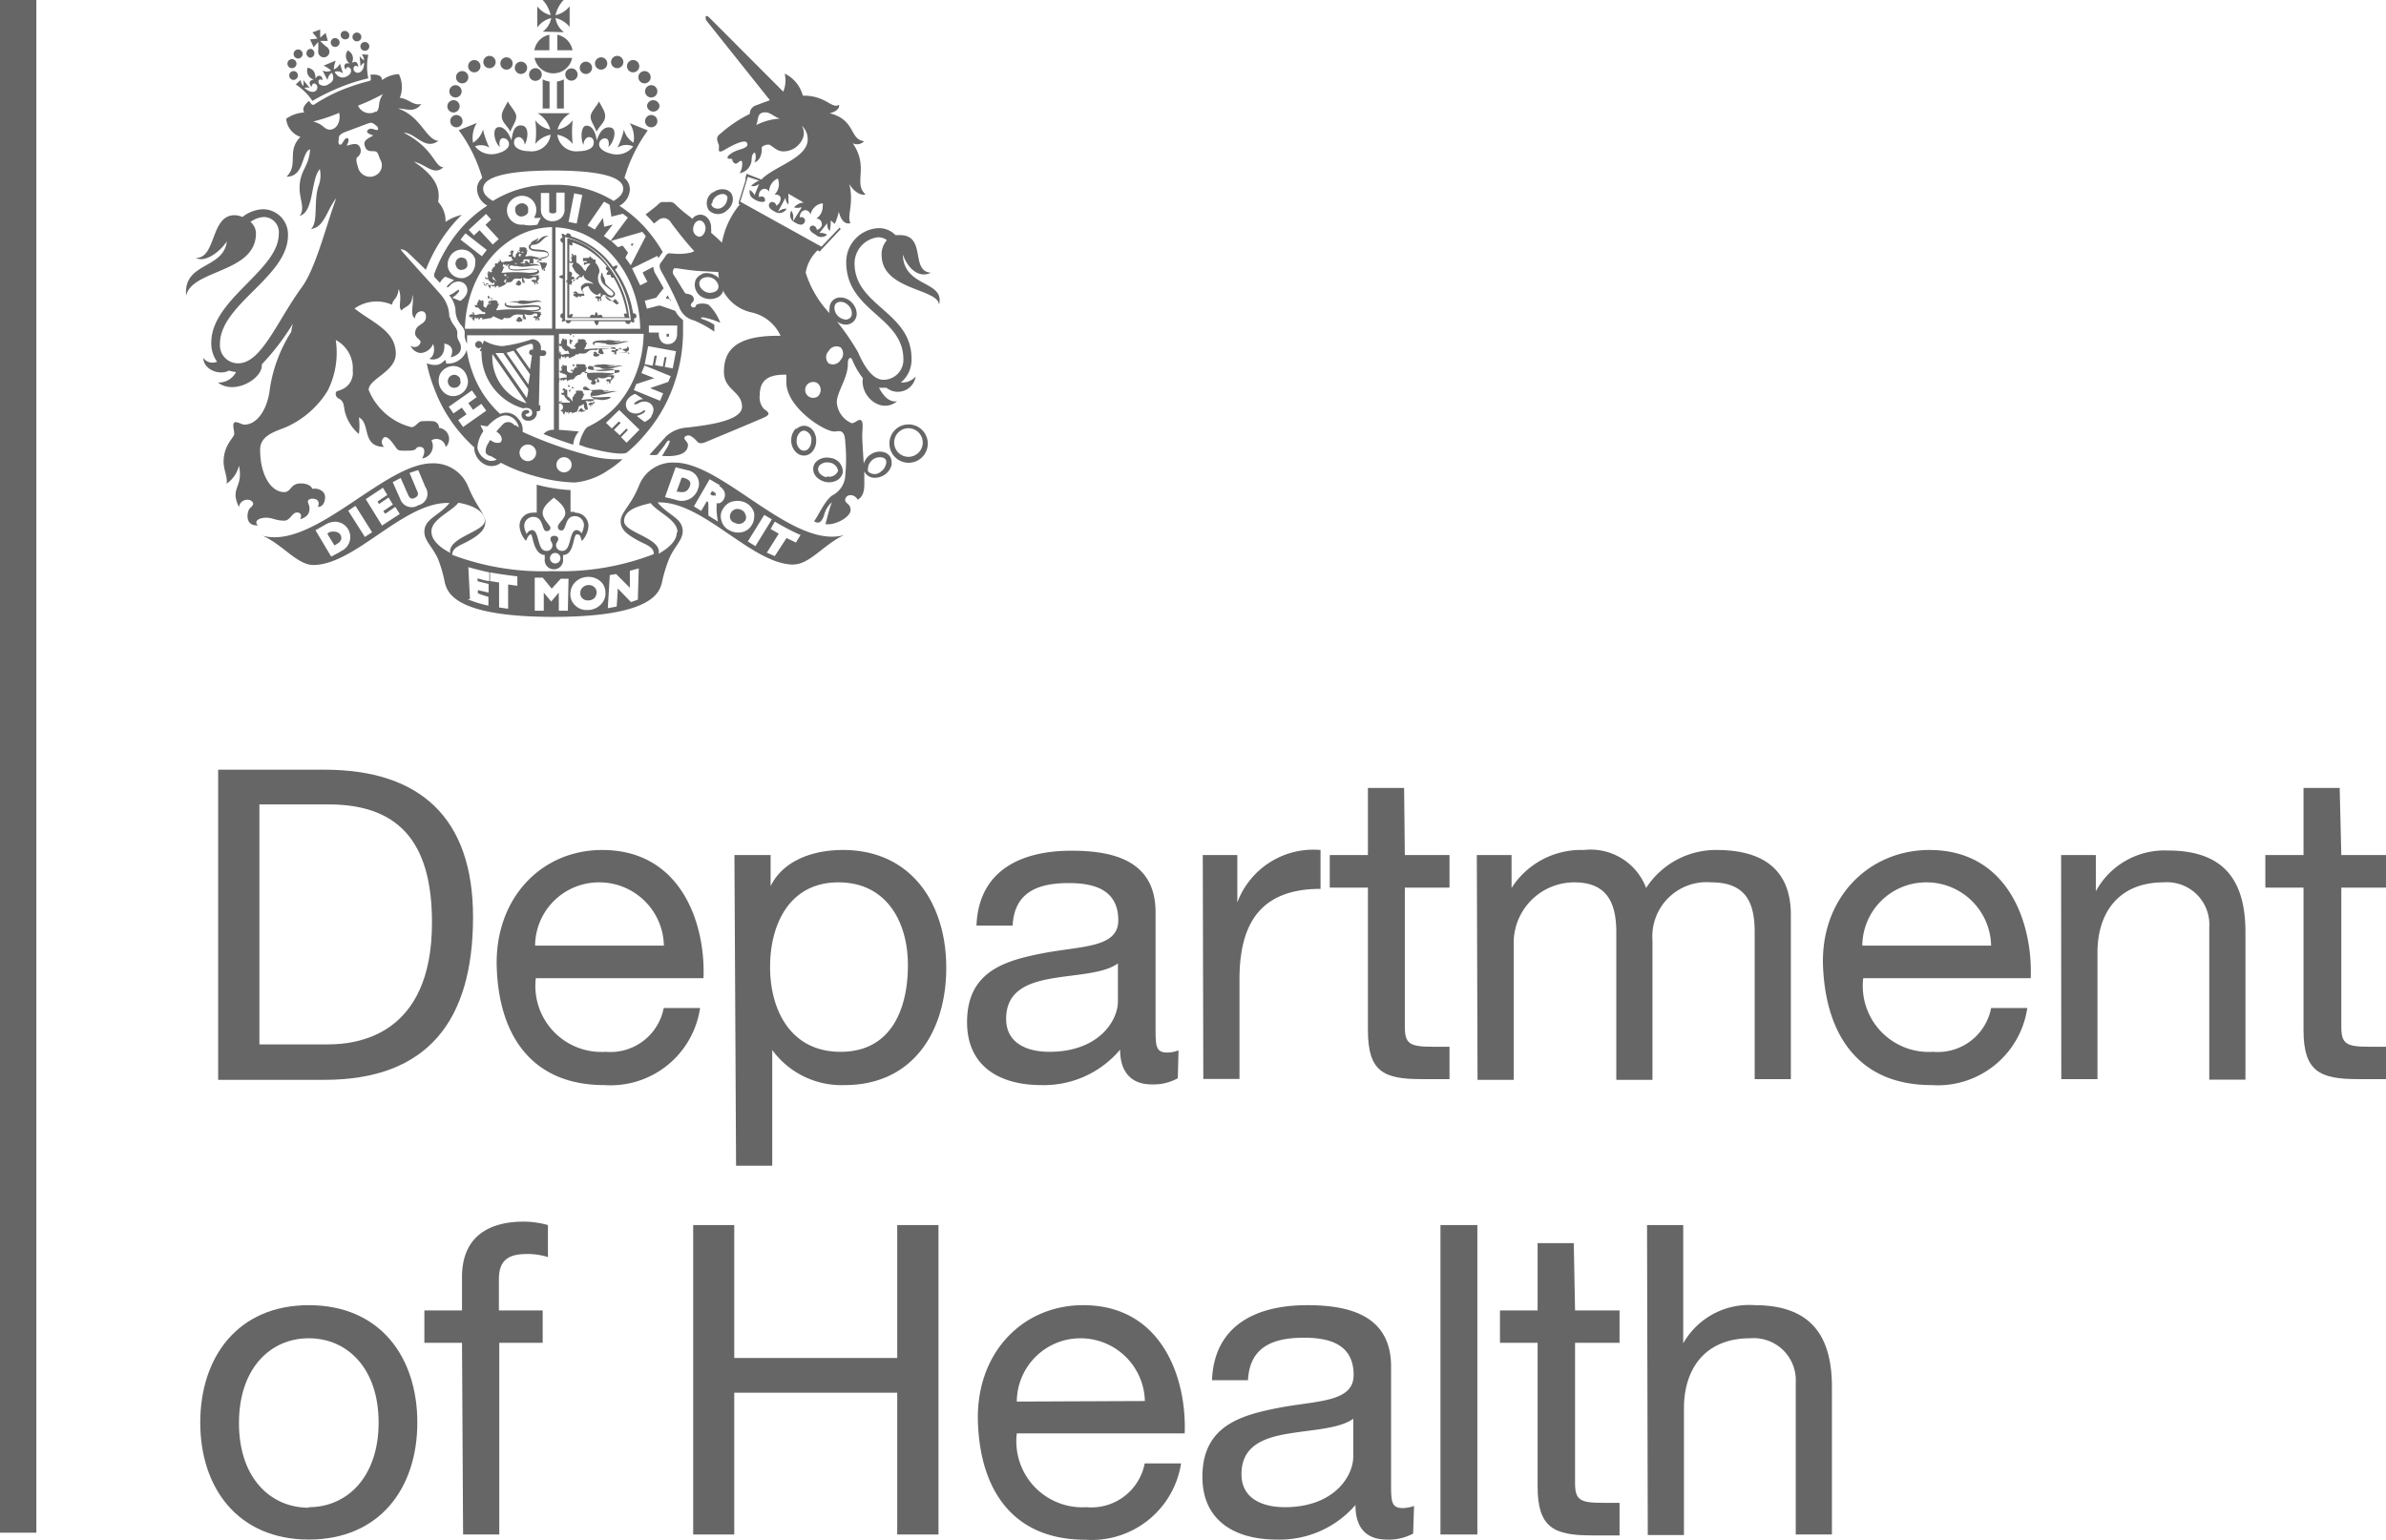 <?xml version="1.0" encoding="UTF-8"?> <svg xmlns="http://www.w3.org/2000/svg" viewBox="0 0 131.9 85.14"> <defs> <style>.cls-1{fill:#666;}</style> </defs> <title>Asset 4</title> <g id="Layer_2" data-name="Layer 2"> <g id="Layer_1-2" data-name="Layer 1"> <rect class="cls-1" width="2.01" height="84.75"></rect> <path class="cls-1" d="M12.06,42.56h5.87c5.27,0,8.22,2.64,8.22,8.15,0,5.73-2.51,9-8.22,9H12.06Zm2.28,15.19h3.78c1.56,0,5.76-.43,5.76-6.73,0-4.07-1.51-6.54-5.71-6.54H14.34Z"></path> <path class="cls-1" d="M38.7,55.74A5,5,0,0,1,33.41,60c-4,0-5.83-2.73-5.95-6.52S29.91,47,33.29,47c4.38,0,5.72,4.09,5.6,7.09H29.62a3.65,3.65,0,0,0,3.86,4.07,3,3,0,0,0,3.21-2.42Zm-2-3.45a3.57,3.57,0,0,0-3.57-3.5,3.53,3.53,0,0,0-3.55,3.5Z"></path> <path class="cls-1" d="M40.6,47.28h2V49h0c.67-1.37,2.25-2,4-2,3.81,0,5.71,3,5.71,6.51S50.48,60,46.69,60a4.74,4.74,0,0,1-4-1.94h0v6.4h-2Zm5.75,1.51c-2.73,0-3.78,2.35-3.78,4.68s1.1,4.69,3.9,4.69,3.72-2.37,3.72-4.79-1.2-4.58-3.84-4.58"></path> <path class="cls-1" d="M65.11,59.62a2.73,2.73,0,0,1-1.47.34c-1,0-1.72-.58-1.72-1.92A5.5,5.5,0,0,1,57.56,60c-2.25,0-4.1-1-4.1-3.48,0-2.8,2.08-3.4,4.19-3.81s4.17-.28,4.17-1.82c0-1.77-1.46-2.06-2.75-2.06-1.73,0-3,.53-3.09,2.35h-2c.12-3.07,2.49-4.14,5.25-4.14,2.23,0,4.65.5,4.65,3.4v6.37c0,1,0,1.39.64,1.39a1.71,1.71,0,0,0,.63-.12ZM61.8,53.27c-.79.58-2.33.6-3.69.84s-2.49.72-2.49,2.23c0,1.34,1.15,1.82,2.39,1.82,2.69,0,3.79-1.68,3.79-2.8Z"></path> <path class="cls-1" d="M66.49,47.28H68.4V49.9h0A4.49,4.49,0,0,1,73,47v2.15c-3.28,0-4.48,1.87-4.48,5v5.51h-2Z"></path> <path class="cls-1" d="M77.66,47.28h2.47v1.8H77.66v7.69c0,.94.26,1.11,1.53,1.11h.94v1.79H78.57c-2.11,0-2.95-.43-2.95-2.71V49.08H73.51v-1.8h2.11V43.57h2Z"></path> <path class="cls-1" d="M81.64,47.28h1.92V49.1h0a4.56,4.56,0,0,1,4-2.1A3.28,3.28,0,0,1,91,49.1,4.59,4.59,0,0,1,94.89,47C97.36,47,99,48,99,50.59v9.08H97V51.55c0-1.54-.41-2.76-2.4-2.76A3,3,0,0,0,91.35,52v7.71h-2V51.55c0-1.61-.5-2.76-2.32-2.76A3.35,3.35,0,0,0,83.68,52v7.71h-2Z"></path> <path class="cls-1" d="M112.07,55.74A5,5,0,0,1,106.78,60c-4,0-5.83-2.73-6-6.52S103.28,47,106.66,47c4.38,0,5.72,4.09,5.6,7.09H103a3.65,3.65,0,0,0,3.86,4.07,3,3,0,0,0,3.21-2.42Zm-2-3.45a3.57,3.57,0,0,0-3.57-3.5,3.53,3.53,0,0,0-3.55,3.5Z"></path> <path class="cls-1" d="M113.94,47.28h1.92v2h0a4.32,4.32,0,0,1,4-2.25c3.26,0,4.27,1.86,4.27,4.52v8.15h-2V51.28a2.34,2.34,0,0,0-2.52-2.49c-2.47,0-3.66,1.66-3.66,3.88v7h-2Z"></path> <path class="cls-1" d="M129.43,47.28h2.47v1.8h-2.47v7.69c0,.94.26,1.11,1.53,1.11h.94v1.79h-1.56c-2.11,0-3-.43-3-2.71V49.08h-2.11v-1.8h2.11V43.57h2Z"></path> <path class="cls-1" d="M17.07,72.17c3.93,0,6,2.85,6,6.49s-2.09,6.47-6,6.47-6-2.85-6-6.47,2.08-6.49,6-6.49m0,11.17c2.13,0,3.86-1.68,3.86-4.68S19.2,74,17.07,74s-3.86,1.67-3.86,4.69,1.73,4.68,3.86,4.68"></path> <path class="cls-1" d="M25.54,74.25H23.46V72.46h2.08V70.61c0-2,1.2-3.06,3.43-3.06a5.07,5.07,0,0,1,1.32.19v1.77a3.82,3.82,0,0,0-1.15-.17c-1,0-1.56.31-1.56,1.39v1.73H30v1.79h-2.4v10.6h-2Z"></path> <polygon class="cls-1" points="38.32 67.74 40.59 67.74 40.59 75.09 49.6 75.09 49.6 67.74 51.88 67.74 51.88 84.85 49.6 84.85 49.6 77.01 40.59 77.01 40.59 84.85 38.32 84.85 38.32 67.74"></polygon> <path class="cls-1" d="M65.29,80.92A5,5,0,0,1,60,85.14c-4,0-5.82-2.74-5.94-6.52s2.44-6.45,5.82-6.45c4.39,0,5.73,4.1,5.61,7.09H56.21a3.65,3.65,0,0,0,3.85,4.08,3,3,0,0,0,3.22-2.42Zm-2-3.45A3.56,3.56,0,0,0,59.75,74a3.52,3.52,0,0,0-3.54,3.5Z"></path> <path class="cls-1" d="M78.12,84.8a2.82,2.82,0,0,1-1.46.33c-1.06,0-1.73-.57-1.73-1.91a5.53,5.53,0,0,1-4.36,1.91c-2.25,0-4.1-1-4.1-3.47,0-2.8,2.09-3.4,4.2-3.81s4.16-.29,4.16-1.82c0-1.77-1.46-2.06-2.75-2.06-1.73,0-3,.52-3.09,2.35H67c.12-3.07,2.49-4.15,5.25-4.15,2.23,0,4.65.5,4.65,3.4V82c0,1,0,1.39.65,1.39a1.89,1.89,0,0,0,.62-.12Zm-3.31-6.35c-.79.57-2.32.6-3.69.84s-2.49.72-2.49,2.23c0,1.34,1.15,1.82,2.4,1.82,2.68,0,3.78-1.68,3.78-2.81Z"></path> <rect class="cls-1" x="79.63" y="67.74" width="2.04" height="17.11"></rect> <path class="cls-1" d="M87.07,72.46h2.46v1.79H87.07V82c0,.93.26,1.1,1.53,1.1h.93v1.8H88c-2.11,0-3-.43-3-2.71V74.25H82.92V72.46H85V68.74h2Z"></path> <path class="cls-1" d="M91.05,67.74h2v6.54h0A4.18,4.18,0,0,1,97,72.17c3.26,0,4.27,1.87,4.27,4.53v8.15h-2V76.46A2.33,2.33,0,0,0,96.75,74c-2.46,0-3.66,1.65-3.66,3.88v7h-2Z"></path> <path class="cls-1" d="M11,16s0,0,0,0h0"></path> <path class="cls-1" d="M35,17.34A5.62,5.62,0,0,0,34,14.91a.3.3,0,0,0,.14-.22.29.29,0,0,0-.25.07l-.1-.14a4.46,4.46,0,0,0-2.22-1.55.18.18,0,0,0-.2-.17.14.14,0,0,0-.08.1h-.05a.31.31,0,0,0-.19-.08.36.36,0,0,0,.06.22v0a.16.16,0,0,0-.12.06.18.18,0,0,0,.12.23v1.78a.32.32,0,0,0-.21.09.29.29,0,0,0,.21.1v1.92c-.11,0-.16.15-.12.21a.12.12,0,0,0,.12.08v0a.35.35,0,0,0-.05.18.29.29,0,0,0,.17-.05h.05a.16.16,0,0,0,.08.13.17.17,0,0,0,.21-.13h1.28A.37.37,0,0,0,33,18a.32.32,0,0,0,.1-.23h1.46a.17.17,0,0,0,.22.14.14.14,0,0,0,.08-.14h0a.29.29,0,0,0,.19.06.29.29,0,0,0,0-.17.09.09,0,0,0,0-.05.16.16,0,0,0,.13-.08.17.17,0,0,0-.16-.21M33.7,14.7a5.56,5.56,0,0,1,1.17,3H31.24V13.11A4.19,4.19,0,0,1,33.7,14.7"></path> <path class="cls-1" d="M34.78,17.54a5.54,5.54,0,0,0-1.13-2.8,4.57,4.57,0,0,0-1-1,3.66,3.66,0,0,0-1.21-.55l-.08,0v4.4h3.48ZM33.5,14.76a.15.15,0,0,0,0,.11.14.14,0,0,0,.15.1.31.31,0,0,0-.12.21.32.32,0,0,0,.23,0,.15.15,0,0,0,.06.17.16.16,0,0,0,.1,0,5.57,5.57,0,0,1,.73,2,.27.27,0,0,0-.16,0,.36.36,0,0,0,.06.19H33.31a.15.15,0,0,0-.08-.13.15.15,0,0,0-.17.06.32.32,0,0,0-.1-.22.35.35,0,0,0-.09.22.15.15,0,0,0-.17-.06.16.16,0,0,0-.09.13h-1a.48.48,0,0,0,.06-.18.32.32,0,0,0-.2.06v-1.7c.08,0,.14,0,.15-.08a.15.15,0,0,0-.06-.17.32.32,0,0,0,.22-.1.35.35,0,0,0-.22-.09.15.15,0,0,0,.06-.17.14.14,0,0,0-.15-.09V13.52a.44.44,0,0,0,.16.06.27.27,0,0,0,0-.18,4.12,4.12,0,0,1,1.94,1.36"></path> <path class="cls-1" d="M34.09,16.84h0a.3.3,0,0,0,.15-.14.14.14,0,0,1-.15,0s.12,0,0-.09-.1-.1-.16,0-.48,0-.48-.33h0a.28.28,0,0,0,.14.12c.2.12.39,0,.41-.12s-.15-.25-.33-.4l-.18-.17c-.06-.12,0-.23-.16-.45a1,1,0,0,0-.05-.2.56.56,0,0,0,.09.66c.18.19.55.38.54.54a.13.13,0,0,1-.11.09.5.5,0,0,1-.25-.13l0,0h0a4.36,4.36,0,0,1-.38-.47.7.7,0,0,1-.07-.62c.12-.17-.07-.51-.19-.6a.26.26,0,0,0,0-.18s-.07,0-.1,0-.05-.08-.09-.09-.07,0-.08-.08-.06.08-.1.08-.09,0-.11,0a.17.17,0,0,1-.13,0c-.07,0-.07,0-.07.09s0,.08.06.1h0l0,.06,0-.07h0s.12,0,.14,0,0,.06,0,.07h-.15s0,0,0,.09,0,.06.13,0,.23,0,.23,0-.22.17-.26.4a.51.51,0,0,1-.13-.12.66.66,0,0,0-.16-.2.93.93,0,0,0-.15-.13c-.08,0-.08-.08-.08-.15s0-.13,0-.19l0-.06a.1.1,0,0,0-.1-.06.15.15,0,0,1,0,.06l0,0a0,0,0,0,0,0,.06v0h0s0-.12-.08-.12h0c0-.05-.05-.09-.11,0l.05,0a.13.13,0,0,0,0,.05c0,.05,0,.07.08.07h0v0s0,0,0,0-.13,0-.13,0v0s0,.07,0,.1,0,0,0,0h0l0,0s0,0,0,0h.05s0,0,0,0-.05.11,0,.12a.07.07,0,0,1-.13-.06c-.08.12,0,.21.14.17s0,.12,0,.12,0,0,0,0h0s0,.07,0,.07,0,0,0,0l.06.09a.76.76,0,0,0,.36.4,1.07,1.07,0,0,0-.26.26c-.06.06-.15.12-.21.08l-.07-.06a.1.1,0,0,0-.07,0l0,0a.11.11,0,0,0-.12,0,.12.12,0,0,1,.08,0v0s0,.06.13,0h0s0,0-.06,0-.08-.05-.12,0l0,0h0c-.05,0-.09.1,0,.13a.13.13,0,0,1,0-.07l0,0s.07.08.14,0,0,0,0,0-.06.13,0,.13,0,0,0,0v0a.11.11,0,0,0,.13.06.11.11,0,0,1-.07-.08h0c.05,0,0-.1,0-.13h0s.05.08.11,0a.1.1,0,0,0,.05-.08c.08,0,.15-.06.2,0s0-.09.12-.12a.16.16,0,0,1,.15,0,.34.34,0,0,1,.08-.14c0,.33.43.32.54.51a.77.77,0,0,0-.37-.06c-.1,0-.29.11-.32.24a.46.46,0,0,0,.19.35c-.13,0-.17,0-.29,0h0c-.1,0-.11-.16-.23-.12l0,0s-.11.05-.1.1a.1.1,0,0,1,.08,0v0a0,0,0,0,0,0,0h.06c0,.05-.14,0-.12.1l0,0s0,.07.09.05,0,0,0,0h0a0,0,0,0,0,0,0h0s0,0,0,0v0a.23.23,0,0,0,0,0,.08.08,0,0,0,.13.05s-.06,0-.06,0l0,0s0,0,0,0h0s0,0,0,0a.08.08,0,0,0,.1,0s0,0,0,0l0,0c0-.05,0-.08.13,0l.07-.06s.1,0,.13,0,0-.06,0-.11-.07-.09-.09-.19.2-.25.33-.23a.74.74,0,0,0,.41.46c.16.05.22-.11.26-.09a0,0,0,0,1,0,0c0,.08,0,.14,0,.18s-.1,0-.16,0a.06.06,0,0,0-.06,0s-.1.05-.09.1a.12.12,0,0,1,.08,0v0a.07.07,0,0,0,.12,0s0,0,0,0-.11.09-.05.11,0,0,0,0,0,.08.06.08,0,0,0-.07h0s0-.08.07-.1h0c0,.05,0,.1,0,.11h0a.07.07,0,0,0,.11,0l-.05,0s0,0,0-.05,0-.1,0-.14.09,0,.09-.11h0c.05,0,.1-.06.1-.1a.24.24,0,0,1-.13,0"></path> <polyline class="cls-1" points="32.4 14.46 32.4 14.46 32.4 14.46"></polyline> <path class="cls-1" d="M30,19.37H29.9v-.08a.47.47,0,0,0-.5-.53,8,8,0,0,1-1.64.38,2.26,2.26,0,0,1-1-.31l-.1.23v0a.19.19,0,0,0-.19-.2.2.2,0,0,0-.2.2.19.19,0,0,0,.2.19.2.2,0,0,0,.15-.07l-.1.24.1,0a3.19,3.19,0,0,0,2.3,3.16c.23-.06.5,0,.5.24a.2.2,0,0,1-.22.22c-.09,0-.15-.05-.15-.11s.18-.05.2-.12,0-.14-.15-.14a.26.26,0,0,0-.27.26.33.33,0,0,0,.36.33.44.44,0,0,0,.48-.52c.09,0,.18,0,.2-.09l0-.24h-.08l.06-2.73H30a.17.17,0,0,0,.2-.15.16.16,0,0,0-.17-.16m-2.81.21,1.89,2.72a2.67,2.67,0,0,1-1.89-2.72M29.12,22l-1.73-2.48h.16l.27,0,1.38,2c0,.2-.06.37-.08.51M28,19.51l.39-.12.91,1.31-.09.56Zm1.51-.18h-.07a.16.16,0,0,0-.19.14.15.15,0,0,0,.16.17h0l-.11.78-.78-1.11a4.08,4.08,0,0,1,.81-.3c.13,0,.15.06.13.31"></path> <polyline class="cls-1" points="29.36 13.54 29.36 13.54 29.36 13.54"></polyline> <path class="cls-1" d="M29.76,14.32c.38,0,.57-.12.57-.24,0-.43-1-.16-1-.42a.17.17,0,0,1,.08-.12h0c.53,0,.55-.41.93-.49-.46-.06-.52.3-.72.32a.25.25,0,0,0,.14-.22c-.1.12-.3.13-.41.28a.07.07,0,0,0,0,.07c-.07,0-.12.09-.12.15,0,.41,1.07.13,1.07.42,0,.1-.18.17-.47.17s-.38-.15-.79-.05c0-.07.14-.2.08-.26s.07,0,.07-.08l-.08,0s0,0,0-.05a.14.14,0,0,0,0-.06l-.09-.06a.17.17,0,0,0-.1,0h-.06s-.05,0-.05,0a.19.19,0,0,0-.08,0,.24.24,0,0,0,0,.12s-.08.1-.11.09l0,0c0,.05,0,.12-.08.13l0,0a1.67,1.67,0,0,0-.06.24h0l-.08-.07c-.06,0-.06-.06-.05-.12s0-.11.05-.16a.23.23,0,0,1,0,0,.08.08,0,0,0-.08-.06s0,0,0,.06l0,0s0,0,0,.06h0v0h0s0-.09,0-.09h0s0-.07-.09,0l0,0a.23.23,0,0,1,0,0s0,.06.06.06h0v0h0c-.07,0-.11,0-.11,0v0s0,0,0,.08,0,0,0-.05h0l0,0h.09c-.06.05-.06.09,0,.1s0,0,0,0-.14.06-.12,0c-.08.09,0,.17.13.12h0s0,0,0,0,0,0,0,0h0a.06.06,0,0,0,0,.06s0,0,0,0,0,.07.09.13a1.26,1.26,0,0,1-.23.08.6.6,0,0,0-.19,0c-.06,0-.21.09-.25,0a.36.36,0,0,0,0-.07s0,0-.05,0h0a.1.1,0,0,0-.1,0s0,0,.05,0a0,0,0,0,0,0,0s0,0,.09.08,0,0,0,0a.05.05,0,0,1,0,0s0-.07-.09,0h0s-.1,0-.07.09,0,0,.05,0v0s0,.09.13,0h0s-.09.08,0,.11l0,0h0s.05.09.08.09a.12.12,0,0,1,0-.08h0c.05,0,0-.08.05-.1h0a.07.07,0,0,0,.07.07c.05,0,.08-.05.07-.08h0a.06.06,0,0,1,0,.06s0,0,0,0,0,.06,0,.09a.11.11,0,0,0,.09-.09l0,0h0a.23.23,0,0,0,.11,0h0a.06.06,0,0,0,0,.06l0,0s0,0,0,.08c0-.14.09-.08.18-.14s0,0,0,0l0,0s.11,0,.11-.08l.06,0a.1.1,0,0,0,.1,0s0,.05,0,.06.2-.1.23-.11c.2,0-.12-.18.29-.16a.28.28,0,0,0,.12,0c0,.06,0,.18,0,.19l.1,0s0,0,0,0l-.09,0c-.09.06-.1-.15-.2-.1l0,0a.08.08,0,0,0-.08.09.07.07,0,0,1,.06,0v0s0,0,0,0h.05s-.13,0-.1.09l0,0s0,.07.08.05,0,0,0,0h.05v0s0,0,0,0,0,.07.1,0-.05,0-.05,0h0s0,0,0,0,0,0,0,0h0s0,0,0,0a.07.07,0,0,0,.08,0c.07,0,0-.09.07-.1h0a.18.18,0,0,0,.15,0s0-.13,0-.16,0-.06,0-.11a.42.42,0,0,0,.2.05c.15,0,0,0,.07-.06a.31.31,0,0,1,.18,0s0,0,0,0,0,.08,0,.12-.08,0-.12,0a.08.08,0,0,0-.05,0s-.08,0-.08.09,0,0,.07,0v0a.06.06,0,0,0,.1,0s0,0,0,0-.08.07,0,.09h0S30,15,30,15a.07.07,0,0,1,0-.06h0s0-.06.05-.08h0s0,.08,0,.09h0s0,.05.09,0,0,0,0,0l0,0c0-.08-.05-.08-.05-.11s.08,0,.08-.1a.05.05,0,0,0,0-.05h0s0,0,.05,0,0,0,0-.08,0,0,0,0a.08.08,0,0,0,0-.09s-.08.06-.09,0,0,0-.06,0-.14,0-.33-.06c0,0,0,0,0,0m-1-.53s-.05.05-.08,0,0,0,0-.09a.49.49,0,0,0,.11.07m.06.19s0,0,0,0,0,0,0,0-.05,0-.06,0,0,0,0,0,0,0,0,.05,0,.06-.07,0,0-.06,0-.09,0,0,0,0,0,0,0,0,0,0,0-.05,0,0,0,0h0s0,0,0,0h0l.1.05s0,0,0,0,0,0,0,0m.06-.07s-.05-.05,0-.08l.12.05c-.06,0,0,0-.08,0"></path> <path class="cls-1" d="M27.46,15.59a1.26,1.26,0,0,0-.16-.13c-.07,0-.07-.08-.06-.15s0-.12,0-.18a.2.2,0,0,1,0-.05.1.1,0,0,0-.1-.06.07.07,0,0,1,0,.06l0,0a0,0,0,0,0,0,.07h0v0h0c0-.05,0-.11-.07-.11h0s0-.09-.1,0a0,0,0,0,1,0,0,.14.14,0,0,0,0,0s0,.07.08.07,0,0,0,0v0h0c-.08,0-.11,0-.12,0v0s0,.07,0,.1,0,0,0-.05h0l0,0,.05,0h0l0,0s0,0,0,0-.05.11,0,.12h0a.07.07,0,1,1-.13,0c-.08.11,0,.2.15.14h0s0,0,0,0l0,0h0s0,.06,0,.06,0,0,0,0,.06.08.14.13.11.1.16,0,.05.15,0,.15a1.09,1.09,0,0,0-.25,0c-.07,0-.23.1-.28,0s0,0,0-.08a.08.08,0,0,0,0-.05h0a.09.09,0,0,0-.11,0s0,0,.06,0l0,0s0,.05.1.09,0,0,0,0H27s0-.08-.09-.05l0,0h0s-.11.05-.08.11,0,0,.05-.05v0c0,.06,0,.1.15,0s0,0,0,0-.09.09,0,.13l0,0s0,0,0,0,.06.1.09.1a.11.11,0,0,1,0-.09h0s0-.09.06-.11,0,0,0,0,0,.09.08.08.09-.06.08-.09,0,0,0,0a0,0,0,0,1,0,.06l0,0a.08.08,0,0,1,0,.11.16.16,0,0,0,.1-.11.05.05,0,0,1,0,0h.13s0,0,0,0a.15.15,0,0,0,0,.07s0,0,0,0,0,.07,0,.1c0-.16.1-.09.2-.16s0,0,0,0a.08.08,0,0,1-.05,0c.11,0,.28-.14.31-.21h.1c.32,0,.1-.28.6-.19a.25.25,0,0,0,.13-.06c0,.07,0,.2,0,.22a.21.21,0,0,1,.12.05,0,0,0,0,1,0,0l-.1,0c-.1.07-.1-.16-.22-.11l0,0s-.11.05-.1.1a.1.1,0,0,1,.08,0v0s0,0,0,0h0s0,0,0,0-.14,0-.12.09,0,0,0,0,0,.07.09.05,0,0,0,0h0s0,0,0,0h0s0,0,0,0a0,0,0,0,0,0,0v0s.06.09.13,0-.06,0-.07,0h0a.05.05,0,0,0,0,0s0,0,0,0h0a.06.06,0,0,0,.09,0c.07,0,0-.09.07-.11h0c.06,0,.15,0,.17,0a.18.18,0,0,0-.06-.18s0-.06,0-.12a.48.48,0,0,0,.22.06.38.38,0,0,0,.28-.07.3.3,0,0,1,.2,0s0,0,0,0,0,.09,0,.13-.09,0-.14,0,0,0-.05,0a.1.1,0,0,0-.08.09l.07,0v0a.06.06,0,0,0,.11,0s0,0,0,0-.09.08,0,.1h0s0,.08.05.08,0,0,0-.07h0s0-.07.06-.09h0s0,.09,0,.1h0a.06.06,0,0,0,.09,0l0,0,0,0c0-.09-.05-.09-.05-.13s.08,0,.08-.1a0,0,0,0,0,0-.05h0s.05,0,.06,0,0,0-.06-.08v0s0,0,0-.09-.1.06-.11,0,0,0-.06,0a2.15,2.15,0,0,1-.39,0c.23,0,.58-.06.58-.19s-.12-.18-.48-.18-1.16.13-1.16-.07.15-.09.34-.08l.08,0c.46.13,1-.11,1.28,0-.33-.25-.6,0-.95-.07.2,0,.27-.06.29-.11-.16.1-.47-.05-.65.06l0,0c-.26,0-.46,0-.46.16,0,.36,1,.15,1.26.15s.36,0,.36.08-.3.11-.47.11a7.15,7.15,0,0,0-1.51,0c0-.08.12-.18.07-.23a.13.13,0,0,0,.08-.1l-.09,0s0,0,0-.06,0,0,0-.06a.32.32,0,0,0-.1-.07.2.2,0,0,0-.11,0h-.06s-.06,0-.06,0a.12.12,0,0,0-.09,0,.27.27,0,0,0,0,.13s-.08.11-.12.1,0,0,0,0-.05.14-.09.14a.16.16,0,0,0,.05.06.57.57,0,0,1,0,.13l-.07,0Zm.55-.32a.45.45,0,0,0,.14.06c-.06,0,0,0-.09,0s0,0,0-.09m-.08,0s-.06.06-.09,0,0,0,0-.1l.12.07m-.13.28s0,0,0,0,0,0,.05,0,0,0,0-.06,0,0,0,0h0s0,0,0,0h0l.11.06s0,0,0,0,0,0,0,0,0,0,0,0,0,0,0,0-.06,0-.07,0a0,0,0,0,0,0,.06s0,0,0,.05,0,.07-.08,0a.06.06,0,0,1,0-.09m.29.63h0"></path> <path class="cls-1" d="M27.68,17.67h.06v0c.11,0,.09-.1.14-.09.58.08.24-.25.93-.18,0,0,.05,0,.08,0s0,.17,0,.19a.18.18,0,0,1,.12.05s0,0,0,0l-.1,0c-.11.07-.11-.16-.22-.11s0,0,0,0-.11.05-.1.1a.08.08,0,0,1,.07,0v0a0,0,0,0,0,0,0h0a0,0,0,0,1,0,0s-.14,0-.11.09a.08.08,0,0,0,0,0s0,.07.08.05,0,0,0,0h0s0,0,0,0h0s0,0,0,0a0,0,0,0,0,0,0v0s.06.09.12,0-.06,0-.06,0h0s0,0,0,0a0,0,0,0,1,0,0h.05a.07.07,0,0,0,.09,0c.08,0,0-.09.07-.11h0c.06,0,.15,0,.16,0a.16.16,0,0,0-.06-.18s0-.06,0-.12a.56.56,0,0,0,.23.06.37.37,0,0,0,.27-.07.3.3,0,0,1,.2,0s0,0,0,0,0,.1,0,.13-.08,0-.13,0a0,0,0,0,0,0,0s-.09,0-.09.09a.29.29,0,0,1,.08,0v0a.06.06,0,0,0,.1,0s0,0,0,0-.1.08-.05.1h0a.09.09,0,0,0,.06.08.06.06,0,0,1,0-.07h0s0-.07.06-.09h0s0,.09,0,.1h0a.06.06,0,0,0,.1,0s0,0,0,0l0,0c0-.09-.05-.09-.05-.13s.09,0,.09-.1a.06.06,0,0,0,0-.05h0s.05,0,.06,0,0-.05-.05-.08v0a.08.08,0,0,0,0-.09s-.09.06-.1,0,0,0-.07,0a2.21,2.21,0,0,1-.39,0c.21,0,.58-.06.58-.19s-.12-.18-.48-.18-1.45.13-1.45-.07.37-.08.64-.07a.12.12,0,0,0,.08.05c.46.13.94-.18,1.27-.07-.26-.23-.6,0-.94,0,.2,0,.41-.05.43-.1-.16.1-.61-.07-.8.05l0,0c-.34,0-.75,0-.75.16,0,.36,1.25.15,1.55.15s.36,0,.36.08-.29.11-.46.11a8.12,8.12,0,0,0-1.92,0c0-.08.14-.2.09-.26a.12.12,0,0,0,.07-.1l-.08,0s0,0,0-.06,0-.05,0-.06a.53.53,0,0,0-.1-.07.22.22,0,0,0-.11,0h-.07a0,0,0,0,0-.06,0,.09.09,0,0,0-.08,0,.18.18,0,0,0,0,.13s-.09.11-.13.1,0,0,0,0-.05.14-.09.14l0,.05a.37.37,0,0,0,0,.11l0,0H27c-.06,0-.1-.1-.2-.15s-.07-.08-.07-.15,0-.12,0-.18a.11.11,0,0,1,0,0,.12.12,0,0,0-.1-.07s0,0,0,.07l0,0s0,0,0,.06,0,0,0,0v0h0s0-.1-.08-.11h0s-.05-.08-.1,0l0,0a.2.2,0,0,1,0,0c0,.05,0,.07.08.07h0v0h0c-.09,0-.12,0-.12,0v0s0,.07,0,.1,0-.05,0-.05h0l0,0s0,0,0,0,0,0,0,0h0v0c-.06.05-.05.1,0,.11s0,0,0,0-.14.08-.14,0c-.07.12.06.2.16.15s0,0,0,0a0,0,0,0,0,0,0h0s0,0,0,0a.06.06,0,0,0,.05.06s0,0,0,0a1.08,1.08,0,0,0,.24.22s.07,0,.08-.05,0,0,0,0,.05.15,0,.15a1.58,1.58,0,0,0-.3,0c-.07,0-.23.1-.28,0s0-.05,0-.08a.07.07,0,0,0-.06,0s0,0,0,0a.11.11,0,0,0-.12,0,.09.09,0,0,1,.07,0l0,0s0,.06.1.1,0,0,0,0,0,0-.06,0,0-.08-.09,0h-.05s-.11.05-.08.11a.08.08,0,0,1,.06,0v0c0,.06,0,.1.14,0a0,0,0,0,1,0,0c0,.05-.1.09,0,.13l0,0h0a.09.09,0,0,0,.09.1.13.13,0,0,1,0-.09h0c.06,0,0-.09.06-.11h0a.07.07,0,0,0,.08.08.1.1,0,0,0,.08-.09h0a0,0,0,0,1,0,.06.09.09,0,0,0,0,0,.08.08,0,0,1,0,.1.11.11,0,0,0,.1-.1l0,0h.13a.15.15,0,0,0,0,.07,0,0,0,0,1,0,0s0,.06,0,.09c0-.15.2-.07.3-.14s0,0,0,0,0,0,0,0a.3.3,0,0,0,.11,0c.07,0,.18-.08.17-.12m-.19-1s-.06.06-.09,0,0,0,0-.1.1.07.12.07m.07.22s0,0,0,0,0,0,0,0-.05,0-.07,0a0,0,0,0,0,0,.06s0,0,0,.06,0,.06-.08,0a.07.07,0,0,1,0-.09s0-.05,0-.05,0,0,.05,0,0,0,0-.06,0,0,0,0-.05,0-.05,0,0,0,0,0,0,0,0,0l.11.05s0,0,0,0,0,0,0,0m.07-.08a.08.08,0,0,1-.05-.1.37.37,0,0,0,.14.06c-.07,0,0,0-.09,0"></path> <path class="cls-1" d="M34.77,19.58v0a.08.08,0,0,0,0-.09s-.09.06-.1,0,0,0-.06,0a2.45,2.45,0,0,1-.42,0s0,0,0,0c.25,0,.58,0,.58-.18s-.12-.18-.48-.18-1.45.13-1.45-.07.37-.08.64-.07a.12.12,0,0,0,.08.05c.46.13,1-.21,1.26-.13-.36-.13-.59.09-.94,0,.21,0,.42,0,.43-.09-.16.1-.6-.07-.79,0l0,0c-.34,0-.75,0-.75.16,0,.35,1.25.15,1.55.15s.36,0,.36.08-.3.11-.46.11a8.12,8.12,0,0,0-1.92,0c0-.08.14-.2.09-.26a.12.12,0,0,0,.07-.1.11.11,0,0,0-.08,0s0-.05,0-.07a.21.21,0,0,0,0-.06l-.11-.07a.17.17,0,0,0-.1,0h-.07s-.05,0-.06,0a.12.12,0,0,0-.08,0,.18.18,0,0,0,0,.13s-.09.11-.13.1,0,0,0,0-.05.14-.09.14,0,.05.06.06,0,.07,0,.1l-.06,0H31.6c-.05,0-.09-.1-.19-.15s-.07-.08-.07-.15a1.1,1.1,0,0,0,0-.18.17.17,0,0,0,0,0,.11.11,0,0,0-.09-.07s0,0,0,.07a.07.07,0,0,0,0,0s0,0,0,.06,0,0,0,0v0h0s0-.11-.08-.12h0s0-.08-.1,0h0a.13.13,0,0,0,0,0c0,.05,0,.07.08.07h0s0,0,0,0-.11,0-.11,0v0s0,.07,0,.1,0-.05,0-.05h0l0,0s0,0,0,0,0,0,0,0h0v0c-.06.05,0,.1,0,.11s0,0,0,0-.14.08-.13,0c-.07.12.06.2.15.14s0,0,0,0a0,0,0,0,0,0,0h0a.06.06,0,0,0,0,.07s0,0,0,0,.08.15.23.23c0,0,.06,0,.09-.05a.07.07,0,0,0,.05.06h0c0,.07.07.14.06.14a.73.73,0,0,0-.21,0c-.06,0-.23.1-.28,0a.41.41,0,0,0,0-.08s0,0-.05-.05h0s-.09,0-.11,0,0,0,.06,0l0,0s0,.05.1.09,0,0,0,0a.06.06,0,0,1-.06,0s-.05-.08-.1,0h0c-.05,0-.12.05-.08.11s0,0,0,0v0c0,.06,0,.1.14,0s0,0,0,0-.1.09,0,.13l0,0h0c0,.06.06.1.09.1s0,0,0-.09h0c.05,0,0-.09.06-.11h0s0,.09.08.08.09-.05.08-.09,0,0,0,0a.06.06,0,0,1,0,.06s0,0,0,0a.1.1,0,0,1,0,.11.18.18,0,0,0,.1-.11.05.05,0,0,1,0,0h.14a.08.08,0,0,0,0,.07s0,0,0,0,0,.07,0,.1c0-.15.09-.09.19-.16s0,0,0,0a.05.05,0,0,1,0,0s.18-.06.18-.12.06,0,.1,0,.09-.08.14-.07c.58.08.24-.25.93-.18,0,0,0,0,.08-.07s0,.2,0,.22a.21.21,0,0,1,.12.05,0,0,0,0,1,0,0l-.09,0c-.11.07-.11-.16-.22-.11l0,0s-.1.05-.09.1a.07.07,0,0,1,.07,0v0a0,0,0,0,0,0,0h.06s-.14,0-.12.09l0,0s0,.07.08.05,0,0,0,0h0l0,0h0s0,0,0,0v0s0,0,0,0,.06.09.12,0-.06,0-.06,0h0a.05.05,0,0,0,0,0,0,0,0,0,1,0,0h.05a.07.07,0,0,0,.09,0c.07,0,0-.09.07-.11h.05c.06,0,.14,0,.16,0a.16.16,0,0,0-.06-.18s0-.06,0-.11a.71.71,0,0,0,.22,0,.46.46,0,0,0,.3-.07.3.3,0,0,1,.2,0s0,0,0,0,0,.1,0,.14-.08,0-.13,0,0,0,0,0-.1,0-.1.09l.08,0v0a.06.06,0,0,0,.1,0s0,0,0,0-.11.08-.06.1h0a.07.07,0,0,0,0,.08s0,0,0-.07h0s0-.07.06-.09,0,0,0,0,0,.09,0,.1h0a.06.06,0,0,0,.1,0s0,0,0,0l0,0c0-.09,0-.09,0-.13s.09,0,.1-.1a.06.06,0,0,0,0-.05h0s0,0,.07,0,0-.05,0-.08m-2.58-.67a.45.45,0,0,0,.14.06c-.06,0,0,0-.09,0s-.05-.05-.05-.09m-.08,0s-.06.06-.09,0,0,0,0-.09a.52.52,0,0,0,.12.07m-.13.28s0,0,0,0,0,0,.05,0,0,0,0,0,0,0,0,0,0,0,0,0,0,0,0,0,0,0,0,0l.12.06s0,0,0,0,0,0,0,0,0,0,0,0,0,0,0,.05-.06,0-.07,0a0,0,0,0,0,0,.06s0,0,0,.05,0,.07-.08,0a.06.06,0,0,1,0-.09"></path> <path class="cls-1" d="M33.19,20.32a.18.18,0,0,0,.08.06c.44.12.94-.2,1.21-.13-.35-.12-.57.09-.9,0,.19,0,.4,0,.41-.09-.15.1-.58-.07-.75,0l0,0c-.18,0-.44,0-.44.16,0,.34.91.14,1.2.14s.25,0,.25.08-.33.1-.49.1a7.18,7.18,0,0,0-1.44,0c0-.07.11-.17.07-.22a.11.11,0,0,0,.07-.09.11.11,0,0,0-.08,0s0-.05,0-.06,0-.06,0-.06a.21.21,0,0,0-.1-.07l-.1,0H32s-.05,0-.06,0a.2.2,0,0,0-.08,0,.24.24,0,0,0,0,.12s-.08.11-.12.1,0,0,0,0,0,.13-.09.14l0,0a.5.5,0,0,0,0,.12h-.06a.3.3,0,0,1-.18-.05.13.13,0,0,1-.07-.14c0-.06,0-.12,0-.17a.11.11,0,0,0,0,0,.08.08,0,0,0-.09-.06s0,0,0,.06l0,0a0,0,0,0,0,0,.06h0a0,0,0,0,1,0,0h0c0-.05,0-.11-.07-.11h0s-.05-.08-.1,0h0a.11.11,0,0,0,0,0s0,.06.07.06h0s0,0,0,0,0,0,0,0-.11,0-.12,0a0,0,0,0,0,0,0s0,.06,0,.09,0,0,0,0h0s0,0,0,0l.05,0h0l0,0h0c-.06.05-.05.1,0,.11s0,0,0,0-.13.08-.12,0c-.07.11.05.19.14.14h0s0,0,0,0,0,0,0,0h0s0,.05,0,.06,0,0,0,0,0,0,.14,0a.07.07,0,0,0,0,.05l.08,0c0,.07,0,.17,0,.17a.47.47,0,0,0-.2,0c-.06,0-.22.09-.26,0s0,0,0-.07,0,0-.05,0h0a.11.11,0,0,0-.11,0s0,0,.06,0l0,0s0,.06.1.09a0,0,0,0,1,0,0,.05.05,0,0,1-.05,0s-.05-.07-.09-.05l0,0h0s-.11.05-.08.11,0-.05.06-.05v0c0,.05,0,.09.13,0s0,0,0,0-.09.09,0,.12l0,0h0c0,.05.05.1.09.1a.09.09,0,0,1,0-.09h0s0-.08.05-.1,0,0,0,0,0,.09.07.08a.08.08,0,0,0,.08-.08s0,0,0,0a.06.06,0,0,1,0,.07l0-.05a.1.1,0,0,1,0,.11.19.19,0,0,0,.1-.1s0,0,0,0h.13a.06.06,0,0,0,0,.07s0,0,0,0,0,.06,0,.1c0-.15.14-.11.23-.18s0,0,0,0a.07.07,0,0,1,0,0c.1.06.21-.08.24-.16a0,0,0,0,0,0,0,0,0,0,0,1,0,0c.1,0,.08-.07.12-.07.3,0,.07-.24.55-.16A.23.23,0,0,0,33,20.9c0,.07,0,.2,0,.21a.21.21,0,0,1,.11,0s0,0,0,0l-.09,0c-.11.07-.11-.15-.22-.11l0,0s-.1,0-.09.1a.1.1,0,0,1,.07,0v0s0,0,0,0,0,0,0,0,0,0,0,0-.13,0-.11.09,0,0,0,0,0,.07.08.05,0,0,0,0h0s0,0,0,0h0a0,0,0,0,1,0,0s0,0,0,0a.23.23,0,0,0,0,0,.07.07,0,0,0,.12,0s-.06,0-.06,0h0s0,0,0,0h0s0,0,0,0a.06.06,0,0,0,.08,0c.07,0,0-.09.07-.1h0c.06,0,.14,0,.16,0a.13.13,0,0,0-.06-.16s0-.06,0-.12a.51.51,0,0,0,.22.06.58.58,0,0,0,.3-.07.3.3,0,0,1,.2,0s0,0,0,0,0,.09,0,.12-.09,0-.13,0a.08.08,0,0,0-.06,0,.13.13,0,0,0-.1.09s0,0,.08,0v0c0,.05,0,.07.09,0s0,0,0,0-.11.08-.07.1h0a.05.05,0,0,0,0,.08s0,0,0-.07h0s0-.07.08-.09,0,0,0,0,0,.08,0,.1h0s0,.05.08,0,0,0,0,0l0,0c0-.09,0-.09,0-.12s.08,0,.11-.1a0,0,0,0,0,0-.05h0s0,0,.07,0,0,0,0-.08,0,0,0,0a.12.12,0,0,0,.05-.08s-.1.05-.1,0,0-.05-.06,0l-.44,0s0,0,0,0c.19,0,.6,0,.6-.18s-.05-.18-.37-.16-1.11.13-1.11-.06.21-.09.33-.08m-1,0,.14.05c-.07,0,0,0-.09,0s-.05-.06-.05-.09m-.08,0s0,.05-.08,0,0,0,0-.1a.49.49,0,0,0,.11.07m-.12.27s0,0,0,0,0,0,0,0,0,0,0-.05,0,0,0,0,0,0-.05,0,0,0,0,0,0,0,0,0l.11.05s0,0,0,0,0,0,0,0,0,0,0,0,0,0,0,0,0,0-.07,0a0,0,0,0,0,0,0s0,0,0,.06a0,0,0,0,1-.07,0,.06.06,0,0,1,0-.09"></path> <path class="cls-1" d="M32.85,21.73a.1.1,0,0,0,.08.06c.44.13.94-.2,1.21-.13-.35-.12-.57.09-.9,0,.2,0,.4,0,.41-.09-.15.1-.58-.07-.76.05l0,0c-.14,0-.25.1-.25.2s.16.16.48.15.64-.05.64,0-.22.15-.51.15a3.11,3.11,0,0,0-1.1,0h0c0-.08.14-.2.1-.26a.09.09,0,0,0,.06-.08.11.11,0,0,0-.08,0s0,0,0-.06a.21.21,0,0,0,0-.06l-.09-.06-.1,0h-.06s-.05,0-.05,0a.2.2,0,0,0-.08,0,.24.24,0,0,0,0,.12s-.08.1-.11.09,0,0,0,0,0,.13-.08.13l0,0a.84.84,0,0,0,0,.27,1.59,1.59,0,0,0-.24-.27c-.06,0-.06-.07-.06-.13s0-.11,0-.16,0,0,0-.05-.06-.07-.09-.06a.1.1,0,0,1,0,.06s0,0,0,0a0,0,0,0,0,0,0h0v0h0s0-.1-.06-.1h0s0-.07-.09,0,0,0,0,0a.43.43,0,0,1,0,.05s0,0,.08,0a0,0,0,0,1,0,0s0,0,0,0,0,0,0,0-.1,0-.11,0a0,0,0,0,0,0,0s0,.05,0,.09,0,0,0-.05h0l0,0h.08c0,.05,0,.1,0,.11s0,0,0,0-.12.07-.12,0c-.06.1.05.18.14.13h0l0,0,0,0s0,0,0,0,0,0,0,0,0,0,0,0,0,.14.13.21a.16.16,0,0,0,.16.12c0,.05.05.1,0,.1s-.17,0-.21,0l-.12,0h0s-.08,0-.1,0,0,0,0-.07,0,0-.05,0h0a.08.08,0,0,0-.1,0,.06.06,0,0,1,.06,0s0,0,0,0,0,0,.09.08,0,0,0,0h-.06s0-.07-.08-.05l0,0a0,0,0,0,0,0,0s-.1.05-.08.1A.1.1,0,0,1,31,22.7v0c0,.05,0,.09.13,0s0,0,0,0-.09.08,0,.12h0a.09.09,0,0,0,.08.1s0-.05,0-.09h0c.05,0,0-.08.05-.09h0s0,.08.08.07a.08.08,0,0,0,.07-.08h0a0,0,0,0,1,0,.06l0,0a.08.08,0,0,1,0,.1.15.15,0,0,0,.09-.1s0,0,0,0h.12s0,.05,0,.06l0,0s0,.05,0,.09c0-.14.09-.09.17-.15s0,0,0,0,0,0,0,0,.13,0,.13-.09a.71.71,0,0,0,.08-.24h0c.12,0,.17-.1.29-.11a.33.33,0,0,0,0,.17.34.34,0,0,0,.11.16s0,0,0,0l-.09,0c-.09.07-.1-.14-.2-.1l0,0s-.09.05-.08.09l.06,0v0s0,0,0,0h0a0,0,0,0,1,0,0s-.13,0-.1.08a.08.08,0,0,0,0,0s0,.06.07,0,0,0,0,0h.05s0,0,0,0,0,0,0,0,0,.08.1,0-.05,0-.05,0h0s0,0,0,0h.05a.08.08,0,0,0,.08,0c.07,0,0-.08.07-.09s0,0,0,0,.1,0,.11,0a.13.13,0,0,0,0-.15s0-.24-.11-.34c.07,0,.32.06.36,0a.29.29,0,0,1,.17.08s0,0,0,0-.06.07-.1.08h0l-.07-.07h-.05s-.09,0-.1.05a.16.16,0,0,1,.07,0h0s0,0,0,0h0s-.11,0-.09,0a0,0,0,0,0,0,0,.06.06,0,0,0,0,.08.11.11,0,0,1,0,0,0,0,0,0,0,0,0s.06,0,.1,0,0,0,0,0-.07,0,0,.08a0,0,0,0,0,0,0s0,.07,0,.08,0,0,0-.05h0c.07,0,0-.09,0-.12s.06.05.12,0a0,0,0,0,0,0-.06h0s0,0,0,0,0-.06,0-.09,0,0,0,0a.12.12,0,0,0,.08,0s-.12-.05-.07-.07.09-.07.06-.11-.18-.08-.19-.16h.11c.38,0,.62-.1.62-.22s-.11-.14-.38-.12-.77.07-.77-.05.07-.1.16-.13m-.9,0s-.05.06-.08,0,0,0,0-.09a.41.41,0,0,0,.11.06m.07.2s0,0,0,0,0,0,0,0,0,0-.06,0a.07.07,0,0,0,0,.06s0,0,0,.05a0,0,0,0,1-.07,0,.07.07,0,0,1,0-.08s0,0,0,0,0,0,.05,0,0,0,0-.05,0,0,0,0,0,0,0,0,0,0,0,0a0,0,0,0,1,0,0l.1.05s0,0,0,0,0,0,0,0m0-.07s0-.05,0-.09.09,0,.12.05,0,0-.08,0"></path> <path class="cls-1" d="M24.84,17.56a1.89,1.89,0,0,0-.44-1.23c-.42-.5-1.82-2-2.26-2.54.11,0,.24,0,.51.27l.89.86a8.88,8.88,0,0,1,1.61-2.65c.12-.13.25-.27.38-.39a2.65,2.65,0,0,0-.9.39,1.57,1.57,0,0,0-.41-1.11c.11-.6,0-1.33-1.34-2.22.69.16,1.1.79,1.63.31C24,9.23,24,8.2,22.32,7.34c.65,0,1.16,1,1.91.45C23.52,7.7,23.29,6.44,22,6c.45,0,.91.27,1.29-.25-.45.11-.71-.3-1.19-.34a1.59,1.59,0,0,0-.05-1.31,1.66,1.66,0,0,0-.93.33c0-.3-.35-.32-.64-.3,0,.13.08.32-.07.35A11.41,11.41,0,0,0,18.83,5a9.28,9.28,0,0,0-1.46.78c-.12.08-.22-.11-.29-.2-.21.18-.41.41-.26.64a1.86,1.86,0,0,0-1,.35,1.17,1.17,0,0,0,.79,1c-.79.79-.08,1.52-.77,2.2,1,0,.81-1.33,1.3-1.52-.05,1-.58,1.14-.58,2.17,0,.56.32,1.16,0,1.52.82-.23.6-2,1.12-2.59a1.65,1.65,0,0,1-.07.93c-.29.85,0,2-.42,2.38.74-.07.9-1.11,1.4-1.7-.52,1.37-1.09,3.74-1.86,4.86-1.42,1.92-2.26,4.27-3.57,4.27a1,1,0,0,1-1-1.08c0-2.19,3.76-3.7,3.76-6a1.39,1.39,0,0,0-1.38-1.44A1.94,1.94,0,0,0,13.4,12a1.07,1.07,0,0,0-.44-.1c-1.33,0-1,2.39-2.13,2.36.46.26,1.25-.24,1.71-.91-.19,1.55-2.42,1.14-2.25,3,.31-1.46,3.86-1.25,3.86-3.45a.86.86,0,0,0-.3-.63A1.38,1.38,0,0,1,14.6,12a.84.84,0,0,1,.81.94c0,2-3.73,3.61-3.73,6A1.73,1.73,0,0,0,12,20a.62.62,0,0,1-.76-.21c0,.62.86,1,1.42.7a1.59,1.59,0,0,0,.39.08,1.07,1.07,0,0,1-1,.58c.91.72,2.51-.23,2.42-1a13.31,13.31,0,0,0,1.72-2.25,3.58,3.58,0,0,0-.09.45,8.1,8.1,0,0,0-1.18,3.13c-.11,1.07-.66,2-1.41,2-.16,0-.44-.21-.56-.11s0,.42,0,.62-.59.61-.59,1.55c0,.42.25.93.16,1.21a1.68,1.68,0,0,0,.69-1c.26,1.24-.53,1.19,0,2.29a.46.46,0,0,1,.66-.36c.22.15.12.26-.05.42s-.32,1,.44.95c-.14-.1-.15-.32.22-.4.52-.1.67.14,1.23.14.34,0,.43-.45.7-.45s.27.21.18.37c.43-.12.52-.36.52-.6s-.2-.4,0-.5.66,0,.46.42c.26,0,.4-.23.4-.55s-.36-.51-.71-.45c-.06-.2-.35-.3-.62-.3-.61,0-.52.48-.94.48-.67,0-1.32-.87-1.32-2.35,0-.79.85-1,1.45-1.25a5.15,5.15,0,0,0,2.28-2,4.67,4.67,0,0,0,.45-2.81,1.77,1.77,0,0,1,.94,1.69,1,1,0,0,1-.61,1.05c-.22.1-.3.06-.33.19a.3.3,0,0,0,.19.32c.3.16.24.45.33.77A2.41,2.41,0,0,0,19.84,24a3.44,3.44,0,0,0,0-.92c.66.32.13,1.63,1.4,1.63a.33.33,0,0,1,0-.53c.14-.05.31.09.55.43s.18.31.78.31.32-.21.64-.21.29.37.12.64a.69.69,0,0,0,.52-1,.52.52,0,0,1,.79.37.62.62,0,0,0-.37-1.06.36.36,0,0,0-.34-.37,5.9,5.9,0,0,0-.6,0c-.22,0-.34.33-.59.33a3.47,3.47,0,0,1-2.36-2.06c0-.62,1.5-1,1.5-2,0-1.26-1.24-1.69-2.28-2.5a2.1,2.1,0,0,1,2.07-.21c.07-.35.29-.27.37-.87.22.53-.07,1,.16,1.19.17-.25.62-.21.59-.88.14.42-.17,1.05.14,1.32.05-.33.25-.4.38-.4s.24.09.24.29c0,.51-.6.37-.6.94,0,.24.3.32.3.48a.34.34,0,0,1-.55.19.64.64,0,0,0,.56.41.8.8,0,0,0,.68-.5c.14.36,0,.76-.22.81.27.14.92,0,.84-.83.37.06.56.31.35.76.3-.08.57-.22.57-.54s-.24-.42-.2-.76-.35-.54-.4-.92M18.25,7.17c-.35,0-.34-.3-.94-.45a9.71,9.71,0,0,0,1.44-.48c.09.4-.07.89-.5.93m2.42,2.57a.68.68,0,0,1-.87-.46c-.08-.27-.15-.48-.05-.59a.42.42,0,0,0,.14-.56c-.14-.27-.42-.15-.73-.07.14-.26.15-.44,0-.42s-.24.41-.37.36-.06-.26-.06-.38.11-.21.27-.29l1.28-.48c.16-.06.27-.09.39,0s.28.19.22.31-.33-.14-.52,0,0,.25.27.33c-.28.16-.57.27-.48.56s.22.31.49.31.25.21.37.46a.62.62,0,0,1-.31.9m.08-3.56a.7.7,0,0,1-1-.32,11.13,11.13,0,0,0,1.38-.64c-.34.52-.11.75-.38,1"></path> <path class="cls-1" d="M16.47,4.17a.24.24,0,0,0-.24-.24.24.24,0,0,0-.24.24.24.24,0,0,0,.24.25.25.25,0,0,0,.24-.25"></path> <path class="cls-1" d="M16.39,3.52a.25.25,0,1,0-.25.25.25.25,0,0,0,.25-.25"></path> <path class="cls-1" d="M16.53,3.23a.25.25,0,0,0,0-.49.25.25,0,1,0,0,.49"></path> <path class="cls-1" d="M17.18,3.19a.25.25,0,0,0,0-.49.24.24,0,0,0-.24.25.24.24,0,0,0,.24.24"></path> <path class="cls-1" d="M20,2.74a.25.25,0,0,0,.34,0,.24.24,0,0,0,0-.35.25.25,0,0,0-.34,0,.24.24,0,0,0,0,.35"></path> <path class="cls-1" d="M19.9,2.22a.24.24,0,0,0,0-.35.24.24,0,0,0-.34,0,.24.24,0,0,0,0,.35.25.25,0,0,0,.34,0"></path> <path class="cls-1" d="M19.26,2.11a.25.25,0,0,0-.35-.35.24.24,0,0,0,0,.35.26.26,0,0,0,.35,0"></path> <path class="cls-1" d="M18.7,2.52a.23.23,0,0,0,0-.34.24.24,0,0,0-.35,0,.25.25,0,0,0,0,.34.24.24,0,0,0,.35,0"></path> <path class="cls-1" d="M17.14,2.18l.2.43.25-.29h0a5,5,0,0,1,0,.54.31.31,0,0,0,.31.31.31.31,0,0,0,.31-.31.33.33,0,0,0-.17-.28,2.61,2.61,0,0,1-.34-.32s0,0,0,0l.42,0L18,1.82l-.3.26h0l0-.45-.43.16.28.34v0Z"></path> <path class="cls-1" d="M20,3a.66.66,0,0,1,.13.33.63.63,0,0,1-.25-.23l.05.57c.07-.1.12-.17.2-.2,0,.37-.17.52-.3.55a.25.25,0,0,1-.29-.19c0-.17.12-.27.26-.12,0-.35-.25-.34-.37-.2a.49.49,0,0,0-.21-.72.53.53,0,0,0,.13.74c-.23-.11-.43.08-.23.33,0-.22.24-.17.28,0s-.1.34-.35.41-.46-.11-.55-.3a.48.48,0,0,1,.46.09l-.17-.55a.58.58,0,0,1-.34.33,1.79,1.79,0,0,1,.11-.49l-.67.28a1.9,1.9,0,0,1,.42.27.54.54,0,0,1-.48,0l.27.52c.05-.23.17-.37.26-.39.07.2.15.44-.18.61a.41.41,0,0,1-.54,0c-.09-.16,0-.33.19-.2,0-.32-.31-.32-.39-.08,0-.33-.08-.53-.43-.62a.49.49,0,0,0,.36.66c-.19,0-.39.17-.13.4,0-.21.17-.24.27-.09a.24.24,0,0,1-.08.33c-.11.07-.32.07-.6-.18a.48.48,0,0,1,.29,0l-.36-.44a.69.69,0,0,1,0,.34.63.63,0,0,1-.14-.34l-.27.25a3.19,3.19,0,0,1,.92.91,11.6,11.6,0,0,1,1.5-.74,10.14,10.14,0,0,1,1.59-.51,3.15,3.15,0,0,1,0-1.3Z"></path> <path class="cls-1" d="M49.17,24.47a1.06,1.06,0,1,0,1-1,1.05,1.05,0,0,0-1,1m.26,0a.79.79,0,1,1,.79.79.79.79,0,0,1-.79-.79"></path> <path class="cls-1" d="M45.22,25.45a.59.59,0,0,0-.26.39.65.65,0,0,0,.17.53,1,1,0,0,0,.52.28.93.93,0,0,0,.6-.08.65.65,0,0,0,.34-.44.77.77,0,0,0-.7-.81.87.87,0,0,0-.67.13m.48.94c-.3-.06-.51-.28-.47-.5a.34.34,0,0,1,.15-.22.61.61,0,0,1,.47-.09.54.54,0,0,1,.48.45.43.43,0,0,1,0,0,.51.51,0,0,1-.62.31"></path> <path class="cls-1" d="M39.41,10.63a.71.71,0,0,0-.22,1,.71.71,0,0,0,1,0,.81.81,0,0,0,.32-.54.62.62,0,0,0-.1-.42.59.59,0,0,0-.38-.2.8.8,0,0,0-.6.17m-.06.62a.53.53,0,0,1,.22-.4.61.61,0,0,1,.41-.13.32.32,0,0,1,.19.11.27.27,0,0,1,0,.22.55.55,0,0,1-.21.36.44.44,0,0,1-.6,0,.27.27,0,0,1-.06-.17"></path> <path class="cls-1" d="M44,23.69a.91.91,0,0,0-.26.64v0A.9.9,0,0,0,44,25a.61.61,0,0,0,.43.19.59.59,0,0,0,.43-.17.91.91,0,0,0,.26-.64.92.92,0,0,0-.17-.57.65.65,0,0,0-.49-.27.64.64,0,0,0-.43.18m.4,1.2h0a.32.32,0,0,1-.23-.11.58.58,0,0,1-.16-.45.63.63,0,0,1,.17-.44.37.37,0,0,1,.25-.11.5.5,0,0,1,.39.57.65.65,0,0,1-.17.44.32.32,0,0,1-.25.1"></path> <path class="cls-1" d="M38.82,15.16a.65.65,0,0,0-.36.31.77.77,0,0,0,.45,1,.93.93,0,0,0,.69,0,.6.6,0,0,0,.35-.31.61.61,0,0,0,0-.46.92.92,0,0,0-.47-.5.9.9,0,0,0-.68-.06m.21,1c-.28-.13-.42-.4-.32-.6a.3.3,0,0,1,.2-.17.6.6,0,0,1,.47,0,.61.61,0,0,1,.33.34.36.36,0,0,1,0,.27.33.33,0,0,1-.2.16.58.58,0,0,1-.48,0"></path> <path class="cls-1" d="M49.91,14.08c.35.94,1,1.28,1.55,1C50.3,15,51.24,13,49.74,13l-.24,0a1.25,1.25,0,0,0-1-.38,1.87,1.87,0,0,0-1.72,1.88c0,2.72,3.16,3,3.16,5.37A1.1,1.1,0,0,1,48.83,21c-.53,0-1-.6-1.4-1.53a13.68,13.68,0,0,0-1.16-1.69.89.89,0,0,0,.46.17.6.6,0,0,0,.63-.59v0a.91.91,0,0,0-.26-.62.86.86,0,0,0-.62-.29.58.58,0,0,0-.62.59v0a.69.69,0,0,0,0,.28,5.8,5.8,0,0,1-1.32-2.24,2.17,2.17,0,0,1,.66-1.24l.12.07.09-.11.94-1,0,0h0l.13-.14-.33-.28a3.76,3.76,0,0,0,.22-.67c.11.44.33.72.64.63-.2-.45.21-1.06-.06-2.16.26.42.63.65.9.57-.7-.62.21-1.49-.71-2.83a.54.54,0,0,0,.63-.11c-.83-.11-.45-1.18-1.91-1.55.36-.07.57-.28.52-.47-.38.27-.72-.52-2-.5a1.88,1.88,0,0,0-1-1.22,1.67,1.67,0,0,1-.08,1L39.24,1c-.12-.12-.19-.14-.22-.1s0,.11,0,.2l3.54,4.44-.81.3a.49.49,0,0,0-.3.46,7.21,7.21,0,0,0-1.52,1c-.22.2-.4.24-.2.69.07.17-.16.59.35.28.34-.2,1.11-.62,1.22-.36s-.32.32-.58.42-.54.3-.5.4.25,0,.26.1.1.22.2.22.24-.22.32-.14,0,.55-.12.67a.8.8,0,0,0,.67-.73c0-.29.09-.37.15-.41s.14.32,0,.54c.22-.05.44-.33.41-.84A.51.51,0,0,1,42.5,8c.14,0,.41.37.79.37a1.16,1.16,0,0,0,1.13-.84.77.77,0,0,0-.1-.58,1,1,0,0,1,.33.76c0,1-1.75,1.46-2.48,2.14l-.08.08-.82-.32-.05.18a.52.52,0,0,0,0,.16c-.09.28-.27.87-.38,1.21l0,.13.07,0a4.58,4.58,0,0,0-1,2.13c-.2-.2-.39-.37-.6-.55a.85.85,0,0,0,0-.23.79.79,0,0,0-.19-.58.56.56,0,0,0-.37-.19.58.58,0,0,0-.41.15l-.07.08L38.16,12a7.08,7.08,0,0,1-.81-.68.42.42,0,0,0-.36-.15h-.37c-.12,0-.19.09-.33.22l-.6.47c.12.12.25.25.36.38l.1.12.27-.21a.49.49,0,0,1,.31-.09.5.5,0,0,1,.36.24c.07.11.74,1,1.29,1.59l-.17.07a2.87,2.87,0,0,1-1,.06c-.24,0-.28-.08-.44.17-.07.1-.14.21-.22.31s-.14.21,0,.49a20.52,20.52,0,0,1,1,2,1.16,1.16,0,0,0,.82.73,6,6,0,0,1,1.12.62l0-.38a2.37,2.37,0,0,0-.62-.3c-.14-.05-.18-.11,0-.11a4.13,4.13,0,0,1,.95.3,2.71,2.71,0,0,0-.65-1,.9.9,0,0,0-.68,0,.15.15,0,1,1-.3,0c0-.11.2-.14.16-.35s-.29-.25-.46-.27c-.23-.34-.51-.84-.63-1s-.05-.31,0-.38.62.09,1.45.14l1,.05a2.33,2.33,0,0,0,1.86,2.24,2.3,2.3,0,0,1,1.58,1.29c-2.71-.05-3.13,1-3.13,2s1,1.07,1,1.92-2.27,1.05-3,1.15a1.88,1.88,0,0,0-1.2.49L35.9,25.15a1.84,1.84,0,0,0,.43,0l.39-.5c.11-.17.19-.31.27-.29s0,.14-.07.32l-.32.53c1.34.09,1.43-.41,1.43-.61s-.33-.34-.14-.47.35,0,.51.14.2.33.57.19c0,0,2.91-1.21,3.28-1.38s.24-.29,0-.45a.94.94,0,0,1-.25-.78c0-.88.53-1.15,1.47-1.13,0,.15,0,.29,0,.42,0,1.38,2.08,2.72,2.65,2.72.25,0,.59-.19.61.64a9.15,9.15,0,0,1,0,1.75A1.32,1.32,0,0,1,46,27.4c-.42.29-.82,1.23-1,1.42.19.13.39.14.55-.31a1.38,1.38,0,0,1,.44-.74c-.17.42-.29,1-.36,1.21.53.09,1.39-.39,1.39-.77s-.3-.34-.3-.59a.29.29,0,0,1,.3-.24.44.44,0,0,1,.39.25c.23-.12.38-.36.37-.91,0-.21,0-.43,0-.66a.41.41,0,0,0,.05.09.63.63,0,0,0,.48.27,1,1,0,0,0,.58-.16.93.93,0,0,0,.4-.56s0-.09,0-.13a.63.63,0,0,0-.09-.33.61.61,0,0,0-.4-.25.87.87,0,0,0-.67.14.9.9,0,0,0-.38.51c-.05-.75-.1-1.45-.08-1.74s.05-.61-.09-.67-.3.17-.5.17a1.35,1.35,0,0,1-.82-1.15c0-.6.64-1.37.61-2.18,0-.25.15-.39.25-.16a4.07,4.07,0,0,0,.58,1c-.16,1,1,2,1.89,1.28-.46.07-.78-.34-1-.75l.25,0H49a1,1,0,0,0,1.62-.62,1,1,0,0,1-.82.33,1.63,1.63,0,0,0,.59-1.32c0-2.6-3.15-2.9-3.15-5.27a1.46,1.46,0,0,1,1.3-1.44.82.82,0,0,1,.49.16,1.18,1.18,0,0,0-.29.9c.08,1.87,3.13,1.78,3.17,2.67.34-1.35-1.93-.93-2-2.75M41.8,6.92c.15-.28,0-.71.52-.71.25,0,.48.25.79.35a3.24,3.24,0,0,0-1.31.36M39,12.64a.55.55,0,0,1-.16.37.28.28,0,0,1-.2.08.41.41,0,0,1-.32-.45v0a.57.57,0,0,1,.16-.37.33.33,0,0,1,.21-.08.31.31,0,0,1,.19.1.52.52,0,0,1,.12.39m9,13.1a.7.7,0,0,1,.28-.39.68.68,0,0,1,.47-.1.32.32,0,0,1,.22.14h0a.36.36,0,0,1,0,.26.66.66,0,0,1-.28.39.51.51,0,0,1-.69,0,.36.36,0,0,1,0-.26M46.13,17a.31.31,0,0,1,.1-.23h0a.37.37,0,0,1,.25-.08.61.61,0,0,1,.43.21.6.6,0,0,1,.18.44.32.32,0,0,1-.1.24h0a.34.34,0,0,1-.25.09.7.7,0,0,1-.43-.21.63.63,0,0,1-.18-.45m-5.21-5.86v0c.14-.45.42-1.36.42-1.37v0L42,10l-.07,0a1.36,1.36,0,0,0-.41.28.44.44,0,0,0,.35-.05l.09-.05-.26.64,0-.06a.72.72,0,0,0-.26-.26.69.69,0,0,0,0,.13c0,.24.17.34.33.43s.45.16.52.05a.19.19,0,0,0,0-.08.21.21,0,0,0-.05-.12.24.24,0,0,0-.28,0l0,0v-.05a.37.37,0,0,1,.09-.32.29.29,0,0,1,.22-.1.3.3,0,0,1,.25.16A.78.78,0,0,1,43,9.87h0v0a1,1,0,0,1,.06.32.84.84,0,0,1-.25.58.31.31,0,0,1,.32.1.33.33,0,0,1,0,.25.41.41,0,0,1-.22.25l0,0v0a.23.23,0,0,0-.19-.2.19.19,0,0,0-.19.09c-.07.14,0,.29.3.44a.46.46,0,0,0,.66-.16.62.62,0,0,0-.38.1l-.1.06.42-.78,0,.09a.57.57,0,0,0,.15.3,1,1,0,0,0,0-.29.57.57,0,0,0,0-.22l0-.09.86.5h-.1a.73.73,0,0,0-.44.26.59.59,0,0,0,.34,0l.08,0-.47.75V12a.54.54,0,0,0-.11-.35.66.66,0,0,0-.06.25.45.45,0,0,0,.26.4c.27.16.44.17.53,0a.18.18,0,0,0,0-.21.23.23,0,0,0-.26-.07l0,0v0a.43.43,0,0,1,.11-.31.32.32,0,0,1,.23-.09.35.35,0,0,1,.26.24.78.78,0,0,1,.67-.62h0v0a.65.65,0,0,1,0,.19.79.79,0,0,1-.36.66.27.27,0,0,1,.26.13.3.3,0,0,1,.05.16.29.29,0,0,1,0,.09.41.41,0,0,1-.23.23l-.05,0v0a.24.24,0,0,0-.18-.22.21.21,0,0,0-.19.07c-.06.12,0,.26.31.43a.46.46,0,0,0,.63,0,.61.61,0,0,0-.35-.1h-.07l.43-.54v.12a.5.5,0,0,0,.14.31,2.09,2.09,0,0,0,.05-.38.45.45,0,0,0,0-.12v-.08l.49.4,0,0-1,1.05,0,0Zm4.31,10.75a.44.44,0,1,1,0-.68.49.49,0,0,1,0,.68m1.24-2a.49.49,0,0,1-.66.19.48.48,0,0,1,0-.68.49.49,0,0,1,.66-.2.5.5,0,0,1,0,.69"></path> <path class="cls-1" d="M31.76,28.31a.78.78,0,0,0-.22,0V27.1a9.15,9.15,0,0,1-1.87-.3v1.55a.79.79,0,0,0-.23,0,.72.72,0,0,0-.72.73,1.33,1.33,0,0,0,.36.83c.08-.2.16-.36.27-.36s.12,1.11.77,1.14a.48.48,0,0,0,0,.18.51.51,0,1,0,1,0,.48.48,0,0,0,0-.18c.65,0,.54-1.14.77-1.14s.18.15.28.36a1.33,1.33,0,0,0,.36-.83.73.73,0,0,0-.73-.73m-1.16,2.8a.29.29,0,0,1,0-.57.29.29,0,1,1,0,.57m1.53-1.62a.37.37,0,0,0-.29-.22c-.44,0-.27,1.15-.79,1.15a.32.32,0,0,1-.35-.31c0-.16.12-.21.12-.34s-.1-.18-.22-.18-.21.05-.21.18.11.18.11.34a.31.31,0,0,1-.35.31c-.52,0-.35-1.15-.79-1.15a.36.36,0,0,0-.28.22,1,1,0,0,1-.14-.45.5.5,0,0,1,.5-.5c.59,0,.45.79.73.79.13,0,.22-.07.22-.19S30,28.7,30,28.37s.3-.59.62-.85c.33.26.63.53.63.85s-.41.54-.41.77a.19.19,0,0,0,.21.19c.28,0,.15-.79.73-.79a.5.5,0,0,1,.5.5,1.07,1.07,0,0,1-.13.45"></path> <path class="cls-1" d="M28.08,5.61c-.2.37-.37.59-.34.88s.33.49.47.79c.13-.34.35-.6.33-.86s-.4-.62-.46-.81"></path> <path class="cls-1" d="M33.11,5.61c.2.37.37.59.34.88s-.33.49-.47.79c-.13-.34-.35-.6-.33-.86s.4-.62.46-.81"></path> <path class="cls-1" d="M25.18,5.39a.34.34,0,1,0-.34-.34.34.34,0,0,0,.34.34"></path> <path class="cls-1" d="M25.41,5.88a.34.34,0,0,0-.34-.34.34.34,0,0,0-.34.34.34.34,0,0,0,.34.34.35.35,0,0,0,.34-.34"></path> <path class="cls-1" d="M25.57,6.7a.34.34,0,0,0-.34-.34.34.34,0,0,0,0,.68.34.34,0,0,0,.34-.34"></path> <path class="cls-1" d="M27.06,3.77a.34.34,0,0,0,0-.68.34.34,0,1,0,0,.68"></path> <path class="cls-1" d="M26.22,4a.34.34,0,1,0-.34-.34.34.34,0,0,0,.34.34"></path> <path class="cls-1" d="M25.55,4.61a.34.34,0,1,0,0-.68.34.34,0,0,0,0,.68"></path> <path class="cls-1" d="M28,3.85a.34.34,0,0,0,0-.68.34.34,0,1,0,0,.68"></path> <path class="cls-1" d="M28.8,4.09a.34.34,0,0,0,0-.68.34.34,0,0,0,0,.68"></path> <path class="cls-1" d="M29.59,4.47a.35.35,0,1,0-.34-.34.34.34,0,0,0,.34.34"></path> <path class="cls-1" d="M35.66,5.05A.34.34,0,1,0,36,4.71a.34.34,0,0,0-.34.34"></path> <path class="cls-1" d="M36.11,5.54a.34.34,0,0,0-.34.34.35.35,0,0,0,.69,0,.35.35,0,0,0-.35-.34"></path> <path class="cls-1" d="M36,6.36a.34.34,0,1,0,.34.34A.34.34,0,0,0,36,6.36"></path> <path class="cls-1" d="M34.12,3.77a.34.34,0,1,0-.34-.34.34.34,0,0,0,.34.34"></path> <path class="cls-1" d="M35,4a.34.34,0,1,0-.34-.34A.34.34,0,0,0,35,4"></path> <path class="cls-1" d="M35.63,4.61a.34.34,0,1,0-.34-.34.34.34,0,0,0,.34.34"></path> <path class="cls-1" d="M33.23,3.85a.34.34,0,1,0-.34-.34.34.34,0,0,0,.34.34"></path> <path class="cls-1" d="M32.39,4.09a.34.34,0,0,0,0-.68.34.34,0,0,0,0,.68"></path> <path class="cls-1" d="M31.25,4.13a.34.34,0,1,0,.34-.35.34.34,0,0,0-.34.35"></path> <path class="cls-1" d="M30,6h.38V4.51A1.29,1.29,0,0,1,30,4.39Z"></path> <path class="cls-1" d="M31.17,4.39a1.29,1.29,0,0,1-.38.12V6h.38Z"></path> <path class="cls-1" d="M30.37,2.78V1.92a1.05,1.05,0,0,0-.83.86Z"></path> <path class="cls-1" d="M30.81,2.78h.84a1.08,1.08,0,0,0-.84-.86Z"></path> <path class="cls-1" d="M29.55,3.2a1.06,1.06,0,0,0,2.08,0Z"></path> <path class="cls-1" d="M31.18,1.78A1.17,1.17,0,0,1,30.71,1a1.39,1.39,0,0,1,.78.49V.35a1.39,1.39,0,0,1-.78.49A1.74,1.74,0,0,1,31.16,0H30a1.8,1.8,0,0,1,.44.84A1.34,1.34,0,0,1,29.7.35V1.52A1.34,1.34,0,0,1,30.47,1a1.17,1.17,0,0,1-.47.75Z"></path> <path class="cls-1" d="M32.43,25.15a22.07,22.07,0,0,1-3.54-1.27h0a.88.88,0,0,0-.24-.72.82.82,0,0,0-1-.27,4.74,4.74,0,0,1-.49-.51,5.67,5.67,0,0,1-1.05-1.82,6.32,6.32,0,0,1-.31-1.21,1.09,1.09,0,0,1-1.14.75c0-.07,0-.17-.07-.19-.18.2-.41.39-1,.18A8.44,8.44,0,0,0,24,21.47a8.19,8.19,0,0,0,1.54,2.58,8.89,8.89,0,0,0,.68.69s0,.09,0,.13a1.08,1.08,0,0,0,.6.82.82.82,0,0,0,.87-.1,9.42,9.42,0,0,0,1.9.74,8.67,8.67,0,0,0,2.18.35A3.86,3.86,0,0,0,33.62,26a4.82,4.82,0,0,0,.72-.54l.07-.07a6,6,0,0,1-2-.24m-8.1-3.78a.91.91,0,0,1,0-.65.81.81,0,0,1,.45-.42.78.78,0,0,1,.6,0,.8.8,0,0,1,.44.48,1,1,0,0,1,.07.32.83.83,0,0,1-.07.32.82.82,0,0,1-.44.42.76.76,0,0,1-.61,0,.88.88,0,0,1-.44-.47m1.29,2.24-.27-.38.46-.32-.26-.37-.46.32-.26-.37,1.28-.9.26.37-.46.33.26.37.46-.33.27.38Zm2.89-.07-.11-.08a.41.41,0,0,0-.58,0l-.24.26-.12.14.08.06c.22.17.25.37.19.48a.13.13,0,0,1-.11.08.55.55,0,0,1-.42-.1l-.09-.05-.05.09,0,0a.41.41,0,0,1-.05.09.8.8,0,0,0-.14.39.28.28,0,0,0,0,.09c0,.12.13.17.21.22l.06,0,.34.2a.62.62,0,0,1-.59,0,.92.92,0,0,1-.48-.65,1.79,1.79,0,0,1,.32-.9l0,0,0-.05a2.79,2.79,0,0,1-.15-.3l.33.06.06,0,0,0c.13-.14.58-.6,1-.6a.73.73,0,0,1,.53.26.83.83,0,0,1,.2.41l-.19-.14m.69,2a.47.47,0,0,1-.46-.46.46.46,0,0,1,.92,0,.47.47,0,0,1-.46.46m2,.62a.42.42,0,0,1,0-.84.42.42,0,0,1,0,.84"></path> <path class="cls-1" d="M25.44,21.1h0a.4.4,0,0,0,0-.15.35.35,0,1,0-.66.26.36.36,0,0,0,.19.21.42.42,0,0,0,.27,0,.36.36,0,0,0,.23-.32"></path> <path class="cls-1" d="M25.66,14.28a.32.32,0,0,0-.45.16.3.3,0,0,0,0,.26.35.35,0,0,0,.16.2.34.34,0,0,0,.26,0,.31.31,0,0,0,.2-.17.38.38,0,0,0,0-.17.34.34,0,0,0-.18-.3"></path> <polygon class="cls-1" points="35.03 13.45 34.86 13.5 34.94 13.61 35.03 13.45"></polygon> <path class="cls-1" d="M37.05,16.62l-.14-.29h0l-.08.12,0,.07.1,0,.18.07"></path> <path class="cls-1" d="M36.92,18.63s.06,0,.06-.08v-.09h-.13v.07a.13.13,0,0,0,0,.08.06.06,0,0,0,.05,0"></path> <path class="cls-1" d="M29,11.27a.34.34,0,0,0-.28,0,.4.4,0,0,0-.22.18.45.45,0,0,0,0,.28.33.33,0,0,0,.48.2.34.34,0,0,0,.21-.18.32.32,0,0,0,0-.14.31.31,0,0,0,0-.13.32.32,0,0,0-.18-.2"></path> <path class="cls-1" d="M37.78,17.71a1.39,1.39,0,0,1-.45-.52l-.83-.29-.1,0-.64.17-.12-.44.64-.17a.33.33,0,0,1,.06-.08c.09-.12.27-.35.35-.44l-.42-.74a.89.89,0,0,1-.15-.45l-.59.31c0,.05.26.52.26.52l-.4.2-.45-.94,1.4-.69.06.12.11-.16a1.26,1.26,0,0,1,.13-.17,8.21,8.21,0,0,0-.94-1.31,7.17,7.17,0,0,0-1.46-1.25,1.08,1.08,0,0,0,.58-.9.83.83,0,0,0-.3-.64,8.59,8.59,0,0,1,1.29-2.63l-1-.4a1.47,1.47,0,0,1,.21,1.08,1.21,1.21,0,0,1-.53-.72,4.15,4.15,0,0,1-.36,1A.87.87,0,0,1,35,8.1a1.14,1.14,0,0,1-1.21.4c-.34-.08-.68-.26-.67-.53a.33.33,0,0,1,.34-.32c.21,0,.23.34.16.48.27-.16.56-1,.13-1.08s-.65.37-.76.72c-.06-.43-.24-.84-.58-.82s-.3.85-.15,1.06c0-.28.18-.44.31-.43s.28.09.25.36-.39.42-.82.42a1.05,1.05,0,0,1-1.19-.91,1.39,1.39,0,0,1,.85.51,5.74,5.74,0,0,1,0-1.31,1.3,1.3,0,0,1-.84.51,1.56,1.56,0,0,1,.7-.9H29.72a1.53,1.53,0,0,1,.7.9,1.3,1.3,0,0,1-.83-.51,4.79,4.79,0,0,1,0,1.31,1.46,1.46,0,0,1,.85-.51,1.06,1.06,0,0,1-1.2.91c-.42,0-.79-.16-.82-.42s.13-.35.25-.36S29,7.73,29,8c.16-.21.3-1-.14-1.06s-.52.39-.59.82c-.11-.35-.42-.82-.76-.72s-.14.92.13,1.08c-.06-.14-.05-.46.16-.48a.33.33,0,0,1,.34.32c0,.27-.33.45-.67.53a1.15,1.15,0,0,1-1.21-.4.89.89,0,0,1,.79.07,4.55,4.55,0,0,1-.35-1,1.25,1.25,0,0,1-.55.73,1.54,1.54,0,0,1,.21-1.09l-1,.4a8.33,8.33,0,0,1,1.3,2.64.8.8,0,0,0-.29.63,1.09,1.09,0,0,0,.57.9,7.12,7.12,0,0,0-1.45,1.25A8.15,8.15,0,0,0,24,15.16l0,.14.32.34s0,0,0,0a.83.83,0,0,1,.3-.34l.48.19c-.2.14-.44.34-.39.39s.13-.07.18-.11a.6.6,0,0,1,.64-.17.49.49,0,0,1,.27.26.5.5,0,0,1,0,.38.91.91,0,0,1-.36.4l-.44-.18a1.1,1.1,0,0,0,.38-.36s0-.07,0-.08-.13.05-.22.12a.88.88,0,0,1-.33.18,1.53,1.53,0,0,1,.35.79,1.28,1.28,0,0,0,.34.9c.35.44,0,.41.3,1,0-.16,0-.31,0-.47h4.8v5.23a.66.66,0,0,0-.57.23c.55.22,1.11.42,1.64.59a1.23,1.23,0,0,1,.31-.73s-.72-.07-1.1-.09V18.46h4.68a6.39,6.39,0,0,1-.38,2.09,5.86,5.86,0,0,1-1.05,1.82A5.17,5.17,0,0,1,32.5,23.6c-.14.07-.24.29-.33.48a1.87,1.87,0,0,0-.15.52c.22.06.27.11.48.16,1.64.42,2.07.33,2.16.26h0a7.3,7.3,0,0,0,1-1,8.28,8.28,0,0,0,1.53-2.58,8.89,8.89,0,0,0,.57-3.16c0-.2,0-.4,0-.6m-2.25-4.86.19.24-.83,1.61-.3-.42.15-.28-.3-.39-.26.09-.37-.35Zm-1.08-1,.28.21-.95,1.28-.38-.26.49-.63-.47.12-.07-.49-.45.64-.4-.22.91-1.32.31.17.1.66Zm-7.72-1.39c0-.91,2.57-1,3.87-1h0c1.3,0,3.87.08,3.87,1,0,.25-.16.46-.53.68a6,6,0,0,0-3.34-.89,6,6,0,0,0-3.33.89c-.38-.22-.54-.43-.54-.68m5.48.35-.31,1.58-.45-.09.31-1.58ZM29.91,12l-.2.42a1.82,1.82,0,0,1-.79,0,.8.8,0,0,1-.83-1.11.87.87,0,0,1,.51-.44.79.79,0,0,1,1,.47.86.86,0,0,1,.05.27.83.83,0,0,1-.13.43,1.06,1.06,0,0,0,.35,0m-3-.21.28.31-.31.29.73.79-.33.3-.73-.79-.31.29-.29-.31ZM25.73,12.9l1.18.92-.27.35-1.18-.92Zm0,2.45a.77.77,0,0,1-.95-.5.8.8,0,0,1,.07-.62.77.77,0,0,1,.47-.4.78.78,0,0,1,.95.5.83.83,0,0,1,0,.22.82.82,0,0,1-.1.4.77.77,0,0,1-.47.4m0,2.83a6.69,6.69,0,0,1,.39-2.11,5.91,5.91,0,0,1,1.05-1.83A4.9,4.9,0,0,1,28.71,13a4.23,4.23,0,0,1,1.81-.44v5.61Zm4.88-5.95a.62.62,0,0,1-.68-.63v-.93h.46v.9c0,.12,0,.14,0,.16a.26.26,0,0,0,.19.07.28.28,0,0,0,.2-.07s0-.06,0-.19v-.89h.46v.93a.63.63,0,0,1-.17.45.68.68,0,0,1-.53.2m.2,5.95V12.57a4.24,4.24,0,0,1,1.7.44,4.9,4.9,0,0,1,1.55,1.23,5.91,5.91,0,0,1,1.05,1.83,6.41,6.41,0,0,1,.38,2.11Zm3.93,6.3-.31-.31.38-.39-.08-.08-.37.37-.32-.3.37-.38-.09-.09-.4.39-.32-.31.73-.71,1.12,1.09ZM36,23.06a1,1,0,0,1-.37.27h0L35.2,23c.46-.14.48-.27.46-.3s-.09,0-.18.07a.63.63,0,0,1-.67,0,.44.44,0,0,1-.2-.31.46.46,0,0,1,.08-.37.87.87,0,0,1,.43-.31l.44.29-.07,0a.92.92,0,0,0-.43.23s0,0,0,.06h0s.16,0,.25-.07a.58.58,0,0,1,.61,0,.46.46,0,0,1,.2.3.28.28,0,0,1,0,.09.62.62,0,0,1-.11.32m.93-1.88-1,.34.72.29-.17.41-1.45-.59.13-.33,1-.33-.71-.28.17-.42,1.45.59Zm.25-.75-.44-.08.1-.54-.11,0-.1.52-.43-.08.1-.52-.13,0-.1.55-.44-.08.19-1,1.54.28Zm.24-1.88a.59.59,0,0,1-.16.41.5.5,0,0,1-.36.13.44.44,0,0,1-.34-.14.61.61,0,0,1-.15-.42v-.08h-.55V18l1.57,0Z"></path> <path class="cls-1" d="M18.19,29.44l-.09.06c0,.05.35.58.39.66l.1-.06c.35-.18.31-.42.21-.56s-.4-.2-.61-.1"></path> <path class="cls-1" d="M39.56,27.42a.12.12,0,0,0,0-.05s0,0,0-.05,0-.06-.07-.1l-.13-.07-.1.18.11.06a.14.14,0,0,0,.12,0"></path> <path class="cls-1" d="M37.5,27.19c.31.07.5,0,.62-.27s0-.4-.33-.5h0l-.12,0c0,.08-.27.74-.27.77l.1,0"></path> <path class="cls-1" d="M40.61,28.9a.44.44,0,0,0,.33.06.45.45,0,0,0,.27-.2.35.35,0,0,0,0-.3.38.38,0,0,0-.2-.25.49.49,0,0,0-.33-.06.42.42,0,0,0-.27.2.41.41,0,0,0-.05.3.4.4,0,0,0,.21.25"></path> <path class="cls-1" d="M32.86,32.47a.45.45,0,0,0-.32-.12.5.5,0,0,0-.34.14.41.41,0,0,0-.12.31.37.37,0,0,0,.12.29.43.43,0,0,0,.33.11.49.49,0,0,0,.33-.13.45.45,0,0,0,.12-.31.38.38,0,0,0-.12-.29"></path> <path class="cls-1" d="M43.87,31.21c.9,0,1.69-1.13,2.81-1.63-2.82.83-6.72-4-9.37-4a2,2,0,0,0-2,1.31c-.45,1.09-1,1.45-1,1.93s.38.75,1,1.09c.42.22.85.34.83.73a14.2,14.2,0,0,1-5.58.94A14.2,14.2,0,0,1,25,30.68c0-.39.41-.51.83-.73.64-.34,1-.66,1-1.09s-.49-.84-.94-1.93a2.06,2.06,0,0,0-2-1.31c-2.65,0-6.55,4.79-9.38,4,1.12.49,1.92,1.62,2.81,1.62,2.29,0,4.94-3.43,7.42-3.43h.11c-.58.72-1.39.87-1.39,1.59,0,.51.44.82.75,1.5a7.09,7.09,0,0,1,.38,1.32c.15.53.52,1.89,6,1.89s5.86-1.36,6-1.89A7.87,7.87,0,0,1,37,30.87c.3-.68.74-1,.74-1.5,0-.73-.81-.87-1.39-1.59h.11c2.48,0,5.13,3.44,7.42,3.44m.38-1.65L44,30l-.52-.25-.65,1-.44-.19s.5-.79.66-1.05l-.45-.26.23-.41a13.53,13.53,0,0,0,1.39.73m-1.55-.85-.91,1.48-.42-.26.91-1.47Zm-2.11-1a1,1,0,0,1,.7.1.9.9,0,0,1,.43.55.83.83,0,0,1,0,.22.8.8,0,0,1-.13.44.82.82,0,0,1-.56.4,1,1,0,0,1-.7-.12.82.82,0,0,1-.42-.53.74.74,0,0,1,.1-.66.85.85,0,0,1,.55-.4m-.78-.85h0a.76.76,0,0,1,.26.25.48.48,0,0,1,0,.49.43.43,0,0,1-.26.22h-.14a.9.9,0,0,1,0,.25c0,.36.08.76.08.76l-.53-.33,0-.51c0-.18,0-.25-.08-.29l-.32.54L38.36,28l.87-1.5.58.34m-2.46-1L38,26a.76.76,0,0,1,.58,1.05.94.94,0,0,1-1.24.58l-.58-.14ZM18.81,30.51l-.5.27-.87-1.46L18,29a1.08,1.08,0,0,1,.5-.15.87.87,0,0,1,.44.11.85.85,0,0,1-.1,1.52m1.33-.79-.92-1.45.4-.27.92,1.46Zm.95-.63-.9-1.46.95-.63.24.4-.54.36.08.14.53-.36.24.39-.53.36.1.15.56-.38.25.39Zm2-1.12a.67.67,0,0,1-1-.36l-.41-.92.44-.23.41.93c.09.2.19.26.37.17s.22-.2.13-.38l-.42-1,.48-.16.4.95a.65.65,0,0,1-.41,1m1.74,2.61c-.66-.35-1-.75-1-1.16,0-.68,1.07-1.07,1.49-1.59.62.1,1.46.4,1.46,1s-2.09.92-1.91,1.8m1.09,2.52-.09-1.76c.27.08.86.23,1.16.29v.48c-.15,0-.44-.09-.65-.15,0,0,0,.11,0,.16l.61.15v.48l-.59-.14a1.36,1.36,0,0,0,0,.18A6.24,6.24,0,0,0,27,33l0,.49a6.77,6.77,0,0,1-1.14-.35m2.74-.75-.51-.07v1.34l-.5-.07V32.21l-.5-.08v-.48c.43.08,1,.16,1.51.22Zm2.79,1.38h-.5v-1l-.42.49-.41-.49v1l-.5,0V31.94H30l.5.61L31,32h.43Zm1.8-.32a1,1,0,0,1-.7.28.9.9,0,0,1-.68-.24.83.83,0,0,1-.28-.64.93.93,0,0,1,.28-.67,1,1,0,0,1,.68-.28,1,1,0,0,1,.7.24.83.83,0,0,1,.28.65.85.85,0,0,1-.28.66m2.07-.29-.38.13-.73-.75c0,.19-.06,1-.06,1l-.49.09.11-1.83.35-.06.76.76,0-.94.49-.13Zm2.15-3.7c0,.41-.38.81-1,1.16.19-.88-1.91-1.15-1.91-1.8s.84-.85,1.47-1c.41.53,1.48.92,1.48,1.6"></path> </g> </g> </svg> 